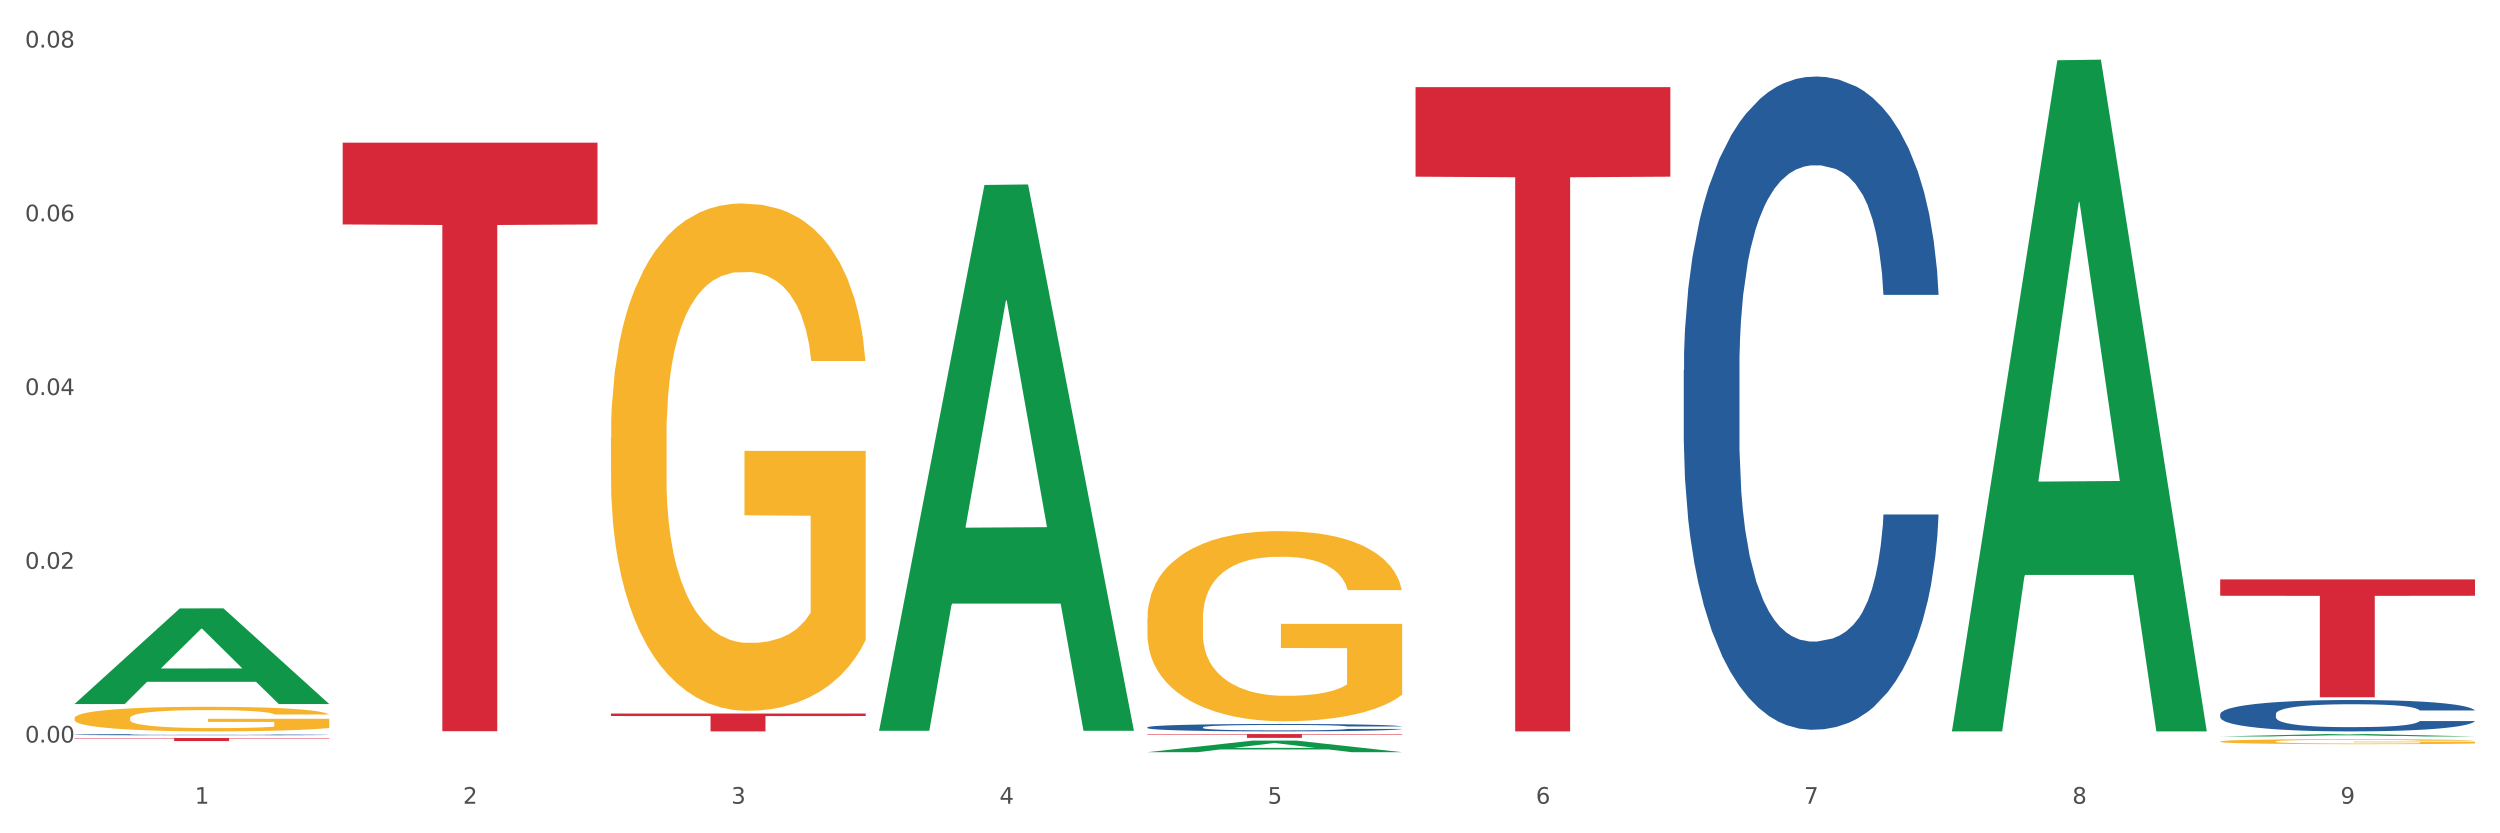 <?xml version="1.0" encoding="utf-8" standalone="no"?>
<!DOCTYPE svg PUBLIC "-//W3C//DTD SVG 1.1//EN"
  "http://www.w3.org/Graphics/SVG/1.1/DTD/svg11.dtd">
<svg xmlns:xlink="http://www.w3.org/1999/xlink" width="1080pt" height="360pt" viewBox="0 0 1080 360" xmlns="http://www.w3.org/2000/svg" version="1.1">
 <rect x="0" y="0" width="1080" height="360" fill="#333333" stroke="none"/>
 <defs>
  <style type="text/css">*{stroke-linejoin: round; stroke-linecap: butt}</style>
 </defs>
 <g id="figure_1">
  <g id="patch_1">
   <path d="M 0 360 
L 1080 360 
L 1080 0 
L 0 0 
z
" style="fill: #ffffff; stroke: #ffffff; stroke-linejoin: miter"/>
  </g>
  <g id="axes_1">
   <g id="matplotlib.axis_1">
    <g id="xtick_1">
     <g id="text_1">
      <!-- 1 -->
      <g style="fill: #4d4d4d" transform="translate(84.159 347.204) scale(0.096 -0.096)">
       <defs>
        <path id="DejaVuSans-31" d="M 794 531 
L 1825 531 
L 1825 4091 
L 703 3866 
L 703 4441 
L 1819 4666 
L 2450 4666 
L 2450 531 
L 3481 531 
L 3481 0 
L 794 0 
L 794 531 
z
" transform="scale(0.016)"/>
       </defs>
       <use xlink:href="#DejaVuSans-31"/>
      </g>
     </g>
    </g>
    <g id="xtick_2">
     <g id="text_2">
      <!-- 2 -->
      <g style="fill: #4d4d4d" transform="translate(200.027 347.204) scale(0.096 -0.096)">
       <defs>
        <path id="DejaVuSans-32" d="M 1228 531 
L 3431 531 
L 3431 0 
L 469 0 
L 469 531 
Q 828 903 1448 1529 
Q 2069 2156 2228 2338 
Q 2531 2678 2651 2914 
Q 2772 3150 2772 3378 
Q 2772 3750 2511 3984 
Q 2250 4219 1831 4219 
Q 1534 4219 1204 4116 
Q 875 4013 500 3803 
L 500 4441 
Q 881 4594 1212 4672 
Q 1544 4750 1819 4750 
Q 2544 4750 2975 4387 
Q 3406 4025 3406 3419 
Q 3406 3131 3298 2873 
Q 3191 2616 2906 2266 
Q 2828 2175 2409 1742 
Q 1991 1309 1228 531 
z
" transform="scale(0.016)"/>
       </defs>
       <use xlink:href="#DejaVuSans-32"/>
      </g>
     </g>
    </g>
    <g id="xtick_3">
     <g id="text_3">
      <!-- 3 -->
      <g style="fill: #4d4d4d" transform="translate(315.896 347.204) scale(0.096 -0.096)">
       <defs>
        <path id="DejaVuSans-33" d="M 2597 2516 
Q 3050 2419 3304 2112 
Q 3559 1806 3559 1356 
Q 3559 666 3084 287 
Q 2609 -91 1734 -91 
Q 1441 -91 1130 -33 
Q 819 25 488 141 
L 488 750 
Q 750 597 1062 519 
Q 1375 441 1716 441 
Q 2309 441 2620 675 
Q 2931 909 2931 1356 
Q 2931 1769 2642 2001 
Q 2353 2234 1838 2234 
L 1294 2234 
L 1294 2753 
L 1863 2753 
Q 2328 2753 2575 2939 
Q 2822 3125 2822 3475 
Q 2822 3834 2567 4026 
Q 2313 4219 1838 4219 
Q 1578 4219 1281 4162 
Q 984 4106 628 3988 
L 628 4550 
Q 988 4650 1302 4700 
Q 1616 4750 1894 4750 
Q 2613 4750 3031 4423 
Q 3450 4097 3450 3541 
Q 3450 3153 3228 2886 
Q 3006 2619 2597 2516 
z
" transform="scale(0.016)"/>
       </defs>
       <use xlink:href="#DejaVuSans-33"/>
      </g>
     </g>
    </g>
    <g id="xtick_4">
     <g id="text_4">
      <!-- 4 -->
      <g style="fill: #4d4d4d" transform="translate(431.765 347.204) scale(0.096 -0.096)">
       <defs>
        <path id="DejaVuSans-34" d="M 2419 4116 
L 825 1625 
L 2419 1625 
L 2419 4116 
z
M 2253 4666 
L 3047 4666 
L 3047 1625 
L 3713 1625 
L 3713 1100 
L 3047 1100 
L 3047 0 
L 2419 0 
L 2419 1100 
L 313 1100 
L 313 1709 
L 2253 4666 
z
" transform="scale(0.016)"/>
       </defs>
       <use xlink:href="#DejaVuSans-34"/>
      </g>
     </g>
    </g>
    <g id="xtick_5">
     <g id="text_5">
      <!-- 5 -->
      <g style="fill: #4d4d4d" transform="translate(547.634 347.204) scale(0.096 -0.096)">
       <defs>
        <path id="DejaVuSans-35" d="M 691 4666 
L 3169 4666 
L 3169 4134 
L 1269 4134 
L 1269 2991 
Q 1406 3038 1543 3061 
Q 1681 3084 1819 3084 
Q 2600 3084 3056 2656 
Q 3513 2228 3513 1497 
Q 3513 744 3044 326 
Q 2575 -91 1722 -91 
Q 1428 -91 1123 -41 
Q 819 9 494 109 
L 494 744 
Q 775 591 1075 516 
Q 1375 441 1709 441 
Q 2250 441 2565 725 
Q 2881 1009 2881 1497 
Q 2881 1984 2565 2268 
Q 2250 2553 1709 2553 
Q 1456 2553 1204 2497 
Q 953 2441 691 2322 
L 691 4666 
z
" transform="scale(0.016)"/>
       </defs>
       <use xlink:href="#DejaVuSans-35"/>
      </g>
     </g>
    </g>
    <g id="xtick_6">
     <g id="text_6">
      <!-- 6 -->
      <g style="fill: #4d4d4d" transform="translate(663.502 347.204) scale(0.096 -0.096)">
       <defs>
        <path id="DejaVuSans-36" d="M 2113 2584 
Q 1688 2584 1439 2293 
Q 1191 2003 1191 1497 
Q 1191 994 1439 701 
Q 1688 409 2113 409 
Q 2538 409 2786 701 
Q 3034 994 3034 1497 
Q 3034 2003 2786 2293 
Q 2538 2584 2113 2584 
z
M 3366 4563 
L 3366 3988 
Q 3128 4100 2886 4159 
Q 2644 4219 2406 4219 
Q 1781 4219 1451 3797 
Q 1122 3375 1075 2522 
Q 1259 2794 1537 2939 
Q 1816 3084 2150 3084 
Q 2853 3084 3261 2657 
Q 3669 2231 3669 1497 
Q 3669 778 3244 343 
Q 2819 -91 2113 -91 
Q 1303 -91 875 529 
Q 447 1150 447 2328 
Q 447 3434 972 4092 
Q 1497 4750 2381 4750 
Q 2619 4750 2861 4703 
Q 3103 4656 3366 4563 
z
" transform="scale(0.016)"/>
       </defs>
       <use xlink:href="#DejaVuSans-36"/>
      </g>
     </g>
    </g>
    <g id="xtick_7">
     <g id="text_7">
      <!-- 7 -->
      <g style="fill: #4d4d4d" transform="translate(779.371 347.204) scale(0.096 -0.096)">
       <defs>
        <path id="DejaVuSans-37" d="M 525 4666 
L 3525 4666 
L 3525 4397 
L 1831 0 
L 1172 0 
L 2766 4134 
L 525 4134 
L 525 4666 
z
" transform="scale(0.016)"/>
       </defs>
       <use xlink:href="#DejaVuSans-37"/>
      </g>
     </g>
    </g>
    <g id="xtick_8">
     <g id="text_8">
      <!-- 8 -->
      <g style="fill: #4d4d4d" transform="translate(895.24 347.204) scale(0.096 -0.096)">
       <defs>
        <path id="DejaVuSans-38" d="M 2034 2216 
Q 1584 2216 1326 1975 
Q 1069 1734 1069 1313 
Q 1069 891 1326 650 
Q 1584 409 2034 409 
Q 2484 409 2743 651 
Q 3003 894 3003 1313 
Q 3003 1734 2745 1975 
Q 2488 2216 2034 2216 
z
M 1403 2484 
Q 997 2584 770 2862 
Q 544 3141 544 3541 
Q 544 4100 942 4425 
Q 1341 4750 2034 4750 
Q 2731 4750 3128 4425 
Q 3525 4100 3525 3541 
Q 3525 3141 3298 2862 
Q 3072 2584 2669 2484 
Q 3125 2378 3379 2068 
Q 3634 1759 3634 1313 
Q 3634 634 3220 271 
Q 2806 -91 2034 -91 
Q 1263 -91 848 271 
Q 434 634 434 1313 
Q 434 1759 690 2068 
Q 947 2378 1403 2484 
z
M 1172 3481 
Q 1172 3119 1398 2916 
Q 1625 2713 2034 2713 
Q 2441 2713 2670 2916 
Q 2900 3119 2900 3481 
Q 2900 3844 2670 4047 
Q 2441 4250 2034 4250 
Q 1625 4250 1398 4047 
Q 1172 3844 1172 3481 
z
" transform="scale(0.016)"/>
       </defs>
       <use xlink:href="#DejaVuSans-38"/>
      </g>
     </g>
    </g>
    <g id="xtick_9">
     <g id="text_9">
      <!-- 9 -->
      <g style="fill: #4d4d4d" transform="translate(1011.108 347.204) scale(0.096 -0.096)">
       <defs>
        <path id="DejaVuSans-39" d="M 703 97 
L 703 672 
Q 941 559 1184 500 
Q 1428 441 1663 441 
Q 2288 441 2617 861 
Q 2947 1281 2994 2138 
Q 2813 1869 2534 1725 
Q 2256 1581 1919 1581 
Q 1219 1581 811 2004 
Q 403 2428 403 3163 
Q 403 3881 828 4315 
Q 1253 4750 1959 4750 
Q 2769 4750 3195 4129 
Q 3622 3509 3622 2328 
Q 3622 1225 3098 567 
Q 2575 -91 1691 -91 
Q 1453 -91 1209 -44 
Q 966 3 703 97 
z
M 1959 2075 
Q 2384 2075 2632 2365 
Q 2881 2656 2881 3163 
Q 2881 3666 2632 3958 
Q 2384 4250 1959 4250 
Q 1534 4250 1286 3958 
Q 1038 3666 1038 3163 
Q 1038 2656 1286 2365 
Q 1534 2075 1959 2075 
z
" transform="scale(0.016)"/>
       </defs>
       <use xlink:href="#DejaVuSans-39"/>
      </g>
     </g>
    </g>
    <g id="xtick_10"/>
    <g id="xtick_11"/>
    <g id="xtick_12"/>
    <g id="xtick_13"/>
    <g id="xtick_14"/>
    <g id="xtick_15"/>
    <g id="xtick_16"/>
    <g id="xtick_17"/>
   </g>
   <g id="matplotlib.axis_2">
    <g id="ytick_1">
     <g id="text_10">
      <!-- 0.00 -->
      <g style="fill: #4d4d4d" transform="translate(10.8 320.774) scale(0.096 -0.096)">
       <defs>
        <path id="DejaVuSans-30" d="M 2034 4250 
Q 1547 4250 1301 3770 
Q 1056 3291 1056 2328 
Q 1056 1369 1301 889 
Q 1547 409 2034 409 
Q 2525 409 2770 889 
Q 3016 1369 3016 2328 
Q 3016 3291 2770 3770 
Q 2525 4250 2034 4250 
z
M 2034 4750 
Q 2819 4750 3233 4129 
Q 3647 3509 3647 2328 
Q 3647 1150 3233 529 
Q 2819 -91 2034 -91 
Q 1250 -91 836 529 
Q 422 1150 422 2328 
Q 422 3509 836 4129 
Q 1250 4750 2034 4750 
z
" transform="scale(0.016)"/>
        <path id="DejaVuSans-2e" d="M 684 794 
L 1344 794 
L 1344 0 
L 684 0 
L 684 794 
z
" transform="scale(0.016)"/>
       </defs>
       <use xlink:href="#DejaVuSans-30"/>
       <use xlink:href="#DejaVuSans-2e" transform="translate(63.623 0)"/>
       <use xlink:href="#DejaVuSans-30" transform="translate(95.41 0)"/>
       <use xlink:href="#DejaVuSans-30" transform="translate(159.033 0)"/>
      </g>
     </g>
    </g>
    <g id="ytick_2">
     <g id="text_11">
      <!-- 0.02 -->
      <g style="fill: #4d4d4d" transform="translate(10.8 245.715) scale(0.096 -0.096)">
       <use xlink:href="#DejaVuSans-30"/>
       <use xlink:href="#DejaVuSans-2e" transform="translate(63.623 0)"/>
       <use xlink:href="#DejaVuSans-30" transform="translate(95.41 0)"/>
       <use xlink:href="#DejaVuSans-32" transform="translate(159.033 0)"/>
      </g>
     </g>
    </g>
    <g id="ytick_3">
     <g id="text_12">
      <!-- 0.04 -->
      <g style="fill: #4d4d4d" transform="translate(10.8 170.656) scale(0.096 -0.096)">
       <use xlink:href="#DejaVuSans-30"/>
       <use xlink:href="#DejaVuSans-2e" transform="translate(63.623 0)"/>
       <use xlink:href="#DejaVuSans-30" transform="translate(95.41 0)"/>
       <use xlink:href="#DejaVuSans-34" transform="translate(159.033 0)"/>
      </g>
     </g>
    </g>
    <g id="ytick_4">
     <g id="text_13">
      <!-- 0.06 -->
      <g style="fill: #4d4d4d" transform="translate(10.8 95.598) scale(0.096 -0.096)">
       <use xlink:href="#DejaVuSans-30"/>
       <use xlink:href="#DejaVuSans-2e" transform="translate(63.623 0)"/>
       <use xlink:href="#DejaVuSans-30" transform="translate(95.41 0)"/>
       <use xlink:href="#DejaVuSans-36" transform="translate(159.033 0)"/>
      </g>
     </g>
    </g>
    <g id="ytick_5">
     <g id="text_14">
      <!-- 0.08 -->
      <g style="fill: #4d4d4d" transform="translate(10.8 20.539) scale(0.096 -0.096)">
       <use xlink:href="#DejaVuSans-30"/>
       <use xlink:href="#DejaVuSans-2e" transform="translate(63.623 0)"/>
       <use xlink:href="#DejaVuSans-30" transform="translate(95.41 0)"/>
       <use xlink:href="#DejaVuSans-38" transform="translate(159.033 0)"/>
      </g>
     </g>
    </g>
    <g id="ytick_6"/>
    <g id="ytick_7"/>
    <g id="ytick_8"/>
    <g id="ytick_9"/>
   </g>
   <g id="PolyCollection_1">
    <path d="M 32.175 304.094 
L 32.288 304.055 
L 77.68 262.832 
L 96.518 262.793 
L 142.25 304.171 
L 120.462 304.171 
L 110.589 294.536 
L 63.722 294.536 
L 63.382 294.691 
L 53.85 304.171 
L 32.175 304.171 
L 32.175 304.094 
L 69.623 288.786 
L 104.689 288.747 
L 87.326 271.613 
L 87.099 271.535 
L 86.872 271.652 
L 69.51 288.747 
L 69.623 288.786 
L 32.175 304.094 
z
" clip-path="url(#pb1077398a8)" style="fill: #109648"/>
    <path d="M 148.044 61.628 
L 258.119 61.628 
L 258.119 96.96 
L 214.819 97.199 
L 214.819 315.879 
L 191.083 315.879 
L 191.083 97.199 
L 148.044 96.96 
L 148.044 61.866 
L 148.044 61.628 
z
" clip-path="url(#pb1077398a8)" style="fill: #d62839"/>
    <path d="M 32.175 318.825 
L 142.25 318.825 
L 142.25 319.007 
L 98.951 319.009 
L 98.951 320.139 
L 75.214 320.139 
L 75.214 319.009 
L 32.175 319.007 
L 32.175 318.826 
L 32.175 318.825 
z
" clip-path="url(#pb1077398a8)" style="fill: #d62839"/>
    <path d="M 32.175 310.246 
L 32.305 310.236 
L 32.305 309.887 
L 32.565 309.586 
L 33.864 308.859 
L 35.814 308.257 
L 37.243 307.937 
L 38.673 307.675 
L 40.362 307.413 
L 42.442 307.141 
L 46.211 306.744 
L 48.55 306.54 
L 51.409 306.326 
L 56.607 306.016 
L 60.376 305.841 
L 64.275 305.696 
L 70.643 305.521 
L 74.802 305.444 
L 79.22 305.385 
L 84.548 305.347 
L 88.577 305.337 
L 97.414 305.366 
L 104.952 305.453 
L 108.591 305.521 
L 113.269 305.638 
L 115.739 305.715 
L 119.767 305.87 
L 123.926 306.074 
L 126.785 306.249 
L 131.074 306.579 
L 134.323 306.909 
L 137.312 307.316 
L 138.871 307.597 
L 140.041 307.859 
L 141.081 308.16 
L 142.12 308.636 
L 118.728 308.636 
L 117.818 308.296 
L 116.388 307.976 
L 114.309 307.665 
L 112.49 307.471 
L 109.371 307.229 
L 106.512 307.074 
L 103.522 306.957 
L 99.884 306.86 
L 97.025 306.812 
L 92.996 306.773 
L 85.068 306.782 
L 79.74 306.86 
L 76.101 306.957 
L 73.762 307.044 
L 71.683 307.141 
L 69.343 307.277 
L 66.614 307.481 
L 64.665 307.665 
L 62.715 307.898 
L 61.156 308.131 
L 59.726 308.403 
L 58.557 308.694 
L 57.647 308.995 
L 56.867 309.363 
L 56.217 309.975 
L 56.217 311.304 
L 56.477 311.604 
L 57.127 312.002 
L 57.907 312.303 
L 59.206 312.662 
L 60.376 312.905 
L 62.585 313.254 
L 65.055 313.545 
L 67.004 313.729 
L 68.953 313.885 
L 72.332 314.098 
L 76.101 314.273 
L 79.35 314.379 
L 83.769 314.476 
L 86.758 314.515 
L 89.357 314.535 
L 95.725 314.535 
L 100.274 314.505 
L 105.342 314.438 
L 109.241 314.35 
L 112.49 314.244 
L 116.129 314.069 
L 118.468 313.904 
L 118.468 311.876 
L 89.877 311.866 
L 89.877 310.518 
L 142.25 310.518 
L 142.25 314.476 
L 140.041 314.68 
L 137.572 314.864 
L 134.973 315.029 
L 131.074 315.233 
L 126.395 315.427 
L 122.237 315.563 
L 117.818 315.679 
L 112.62 315.786 
L 105.862 315.883 
L 101.703 315.922 
L 96.505 315.951 
L 90.397 315.961 
L 85.068 315.941 
L 79.87 315.893 
L 74.412 315.806 
L 69.083 315.679 
L 65.055 315.553 
L 61.026 315.398 
L 56.737 315.194 
L 53.358 315 
L 50.759 314.826 
L 47.9 314.603 
L 44.781 314.311 
L 42.442 314.049 
L 40.362 313.778 
L 38.153 313.429 
L 36.594 313.128 
L 35.034 312.749 
L 34.124 312.468 
L 33.085 312.031 
L 32.305 311.42 
L 32.175 310.246 
z
" clip-path="url(#pb1077398a8)" style="fill: #f7b32b"/>
    <path d="M 959.125 308.491 
L 959.255 308.478 
L 959.255 308.132 
L 959.645 307.661 
L 961.076 306.794 
L 962.898 306.137 
L 966.021 305.369 
L 967.712 305.047 
L 969.924 304.688 
L 974.478 304.105 
L 979.683 303.61 
L 983.326 303.337 
L 986.058 303.164 
L 992.173 302.854 
L 995.686 302.718 
L 999.33 302.606 
L 1002.452 302.532 
L 1007.657 302.445 
L 1011.82 302.408 
L 1016.635 302.396 
L 1020.668 302.408 
L 1026.003 302.458 
L 1033.809 302.606 
L 1036.802 302.693 
L 1040.835 302.842 
L 1044.999 303.04 
L 1048.382 303.238 
L 1052.285 303.523 
L 1056.319 303.895 
L 1060.222 304.366 
L 1062.955 304.799 
L 1065.167 305.258 
L 1067.118 305.815 
L 1068.549 306.422 
L 1069.2 306.93 
L 1045.389 306.93 
L 1044.739 306.472 
L 1043.438 305.976 
L 1042.137 305.642 
L 1040.705 305.369 
L 1038.493 305.059 
L 1036.542 304.861 
L 1033.289 304.626 
L 1030.296 304.477 
L 1027.824 304.39 
L 1024.832 304.316 
L 1018.456 304.242 
L 1013.902 304.242 
L 1011.04 304.266 
L 1007.527 304.328 
L 1004.534 304.415 
L 1001.021 304.564 
L 998.289 304.725 
L 995.556 304.935 
L 993.995 305.084 
L 991.653 305.357 
L 990.092 305.58 
L 988.01 305.964 
L 986.839 306.236 
L 984.757 306.942 
L 983.846 307.463 
L 983.456 307.822 
L 983.196 308.218 
L 983.196 310.151 
L 983.976 311.018 
L 984.627 311.39 
L 985.668 311.811 
L 987.619 312.356 
L 990.482 312.889 
L 993.474 313.273 
L 995.947 313.508 
L 998.289 313.681 
L 1000.631 313.818 
L 1003.493 313.942 
L 1005.835 314.016 
L 1009.348 314.09 
L 1013.512 314.127 
L 1016.765 314.127 
L 1023.4 314.065 
L 1026.393 314.004 
L 1029.255 313.917 
L 1032.378 313.781 
L 1034.85 313.632 
L 1036.282 313.52 
L 1038.624 313.285 
L 1040.445 313.037 
L 1042.006 312.752 
L 1043.047 312.505 
L 1044.218 312.133 
L 1045.129 311.712 
L 1045.389 311.489 
L 1069.2 311.489 
L 1068.68 311.935 
L 1067.769 312.368 
L 1065.947 312.951 
L 1064.516 313.285 
L 1062.304 313.694 
L 1059.962 314.041 
L 1056.709 314.425 
L 1053.717 314.71 
L 1050.594 314.957 
L 1047.211 315.18 
L 1041.096 315.49 
L 1038.884 315.577 
L 1034.2 315.725 
L 1030.557 315.812 
L 1025.222 315.899 
L 1019.757 315.948 
L 1014.032 315.961 
L 1008.958 315.936 
L 1003.363 315.862 
L 999.85 315.787 
L 995.947 315.676 
L 991.393 315.502 
L 987.099 315.292 
L 983.065 315.044 
L 979.292 314.759 
L 975.779 314.437 
L 971.225 313.904 
L 967.842 313.384 
L 965.37 312.901 
L 963.679 312.492 
L 961.987 311.972 
L 961.076 311.613 
L 959.645 310.745 
L 959.125 309.94 
L 959.125 308.491 
z
" clip-path="url(#pb1077398a8)" style="fill: #255c99"/>
    <path d="M 727.387 159.863 
L 727.517 159.605 
L 727.517 152.389 
L 727.908 142.595 
L 729.339 124.553 
L 731.161 110.893 
L 734.283 94.913 
L 735.975 88.211 
L 738.187 80.737 
L 742.741 68.623 
L 747.945 58.314 
L 751.588 52.643 
L 754.321 49.035 
L 760.436 42.592 
L 763.949 39.756 
L 767.592 37.437 
L 770.715 35.89 
L 775.919 34.086 
L 780.083 33.313 
L 784.897 33.055 
L 788.931 33.313 
L 794.265 34.344 
L 802.072 37.437 
L 805.065 39.241 
L 809.098 42.334 
L 813.262 46.458 
L 816.645 50.581 
L 820.548 56.509 
L 824.581 64.242 
L 828.485 74.036 
L 831.217 83.057 
L 833.429 92.593 
L 835.381 104.191 
L 836.812 116.821 
L 837.463 127.388 
L 813.652 127.388 
L 813.001 117.852 
L 811.7 107.542 
L 810.399 100.583 
L 808.968 94.913 
L 806.756 88.469 
L 804.804 84.345 
L 801.551 79.448 
L 798.559 76.355 
L 796.087 74.551 
L 793.094 73.005 
L 786.719 71.458 
L 782.165 71.458 
L 779.302 71.974 
L 775.789 73.263 
L 772.797 75.067 
L 769.284 78.16 
L 766.551 81.51 
L 763.819 85.892 
L 762.257 88.985 
L 759.915 94.655 
L 758.354 99.294 
L 756.272 107.284 
L 755.101 112.954 
L 753.019 127.646 
L 752.109 138.471 
L 751.718 145.945 
L 751.458 154.193 
L 751.458 194.4 
L 752.239 212.442 
L 752.889 220.174 
L 753.93 228.937 
L 755.882 240.278 
L 758.744 251.361 
L 761.737 259.351 
L 764.209 264.248 
L 766.551 267.856 
L 768.893 270.691 
L 771.756 273.269 
L 774.098 274.815 
L 777.611 276.362 
L 781.774 277.135 
L 785.027 277.135 
L 791.663 275.846 
L 794.656 274.557 
L 797.518 272.753 
L 800.641 269.918 
L 803.113 266.825 
L 804.544 264.506 
L 806.886 259.608 
L 808.708 254.454 
L 810.269 248.526 
L 811.31 243.371 
L 812.481 235.639 
L 813.392 226.876 
L 813.652 222.236 
L 837.463 222.236 
L 836.942 231.515 
L 836.031 240.536 
L 834.21 252.65 
L 832.779 259.608 
L 830.567 268.114 
L 828.225 275.331 
L 824.972 283.321 
L 821.979 289.249 
L 818.856 294.403 
L 815.474 299.043 
L 809.358 305.486 
L 807.146 307.29 
L 802.462 310.383 
L 798.819 312.187 
L 793.485 313.992 
L 788.02 315.023 
L 782.295 315.28 
L 777.22 314.765 
L 771.626 313.218 
L 768.113 311.672 
L 764.209 309.352 
L 759.655 305.744 
L 755.362 301.362 
L 751.328 296.208 
L 747.555 290.28 
L 744.042 283.578 
L 739.488 272.495 
L 736.105 261.67 
L 733.633 251.619 
L 731.941 243.113 
L 730.25 232.288 
L 729.339 224.814 
L 727.908 206.772 
L 727.387 190.019 
L 727.387 159.863 
z
" clip-path="url(#pb1077398a8)" style="fill: #255c99"/>
    <path d="M 263.912 308.255 
L 373.988 308.255 
L 373.988 309.326 
L 330.688 309.333 
L 330.688 315.961 
L 306.951 315.961 
L 306.951 309.333 
L 263.912 309.326 
L 263.912 308.262 
L 263.912 308.255 
z
" clip-path="url(#pb1077398a8)" style="fill: #d62839"/>
    <path d="M 495.65 267.397 
L 495.78 267.322 
L 495.78 264.621 
L 496.04 262.295 
L 497.339 256.668 
L 499.289 252.017 
L 500.718 249.541 
L 502.148 247.515 
L 503.837 245.49 
L 505.917 243.389 
L 509.685 240.313 
L 512.025 238.737 
L 514.884 237.087 
L 520.082 234.686 
L 523.851 233.335 
L 527.75 232.21 
L 534.118 230.86 
L 538.276 230.259 
L 542.695 229.809 
L 548.023 229.509 
L 552.052 229.434 
L 560.889 229.659 
L 568.427 230.334 
L 572.066 230.86 
L 576.744 231.76 
L 579.214 232.36 
L 583.242 233.56 
L 587.401 235.136 
L 590.26 236.486 
L 594.549 239.037 
L 597.798 241.588 
L 600.787 244.739 
L 602.346 246.915 
L 603.516 248.941 
L 604.556 251.267 
L 605.595 254.943 
L 582.203 254.943 
L 581.293 252.317 
L 579.863 249.841 
L 577.784 247.44 
L 575.965 245.94 
L 572.846 244.064 
L 569.986 242.864 
L 566.997 241.963 
L 563.359 241.213 
L 560.499 240.838 
L 556.471 240.538 
L 548.543 240.613 
L 543.215 241.213 
L 539.576 241.963 
L 537.237 242.639 
L 535.157 243.389 
L 532.818 244.439 
L 530.089 246.015 
L 528.14 247.44 
L 526.19 249.241 
L 524.631 251.041 
L 523.201 253.142 
L 522.032 255.393 
L 521.122 257.719 
L 520.342 260.57 
L 519.692 265.296 
L 519.692 275.575 
L 519.952 277.901 
L 520.602 280.977 
L 521.382 283.303 
L 522.681 286.079 
L 523.851 287.954 
L 526.06 290.655 
L 528.529 292.906 
L 530.479 294.331 
L 532.428 295.532 
L 535.807 297.182 
L 539.576 298.533 
L 542.825 299.358 
L 547.244 300.108 
L 550.233 300.409 
L 552.832 300.559 
L 559.2 300.559 
L 563.748 300.334 
L 568.817 299.808 
L 572.716 299.133 
L 575.965 298.308 
L 579.603 296.957 
L 581.943 295.682 
L 581.943 280.001 
L 553.352 279.926 
L 553.352 269.498 
L 605.725 269.498 
L 605.725 300.108 
L 603.516 301.684 
L 601.047 303.109 
L 598.447 304.385 
L 594.549 305.96 
L 589.87 307.461 
L 585.711 308.511 
L 581.293 309.412 
L 576.094 310.237 
L 569.337 310.987 
L 565.178 311.287 
L 559.98 311.512 
L 553.871 311.587 
L 548.543 311.437 
L 543.345 311.062 
L 537.887 310.387 
L 532.558 309.412 
L 528.529 308.436 
L 524.501 307.236 
L 520.212 305.66 
L 516.833 304.16 
L 514.234 302.809 
L 511.375 301.084 
L 508.256 298.833 
L 505.917 296.807 
L 503.837 294.707 
L 501.628 292.006 
L 500.068 289.68 
L 498.509 286.754 
L 497.599 284.578 
L 496.56 281.202 
L 495.78 276.475 
L 495.65 267.397 
z
" clip-path="url(#pb1077398a8)" style="fill: #f7b32b"/>
    <path d="M 263.912 189.175 
L 264.042 188.975 
L 264.042 181.768 
L 264.302 175.562 
L 265.602 160.547 
L 267.551 148.135 
L 268.981 141.529 
L 270.41 136.123 
L 272.1 130.718 
L 274.179 125.113 
L 277.948 116.905 
L 280.287 112.701 
L 283.146 108.296 
L 288.345 101.89 
L 292.114 98.287 
L 296.012 95.284 
L 302.38 91.68 
L 306.539 90.079 
L 310.958 88.878 
L 316.286 88.077 
L 320.315 87.877 
L 329.152 88.477 
L 336.689 90.279 
L 340.328 91.68 
L 345.007 94.083 
L 347.476 95.684 
L 351.505 98.887 
L 355.663 103.091 
L 358.523 106.695 
L 362.811 113.502 
L 366.06 120.308 
L 369.049 128.716 
L 370.609 134.522 
L 371.778 139.927 
L 372.818 146.133 
L 373.858 155.943 
L 350.465 155.943 
L 349.555 148.936 
L 348.126 142.33 
L 346.047 135.923 
L 344.227 131.919 
L 341.108 126.915 
L 338.249 123.711 
L 335.26 121.309 
L 331.621 119.307 
L 328.762 118.306 
L 324.733 117.505 
L 316.806 117.706 
L 311.477 119.307 
L 307.839 121.309 
L 305.499 123.111 
L 303.42 125.113 
L 301.081 127.916 
L 298.352 132.12 
L 296.402 135.923 
L 294.453 140.728 
L 292.893 145.533 
L 291.464 151.138 
L 290.294 157.144 
L 289.384 163.35 
L 288.605 170.957 
L 287.955 183.57 
L 287.955 210.996 
L 288.215 217.202 
L 288.865 225.41 
L 289.644 231.616 
L 290.944 239.023 
L 292.114 244.028 
L 294.323 251.235 
L 296.792 257.241 
L 298.741 261.045 
L 300.691 264.248 
L 304.07 268.652 
L 307.839 272.256 
L 311.088 274.458 
L 315.506 276.46 
L 318.495 277.26 
L 321.094 277.661 
L 327.462 277.661 
L 332.011 277.06 
L 337.079 275.659 
L 340.978 273.857 
L 344.227 271.655 
L 347.866 268.052 
L 350.205 264.648 
L 350.205 222.808 
L 321.614 222.607 
L 321.614 194.78 
L 373.988 194.78 
L 373.988 276.46 
L 371.778 280.664 
L 369.309 284.467 
L 366.71 287.871 
L 362.811 292.075 
L 358.133 296.079 
L 353.974 298.881 
L 349.555 301.284 
L 344.357 303.486 
L 337.599 305.488 
L 333.44 306.289 
L 328.242 306.889 
L 322.134 307.089 
L 316.806 306.689 
L 311.607 305.688 
L 306.149 303.886 
L 300.821 301.284 
L 296.792 298.681 
L 292.763 295.478 
L 288.475 291.274 
L 285.096 287.27 
L 282.497 283.667 
L 279.637 279.062 
L 276.518 273.056 
L 274.179 267.651 
L 272.1 262.046 
L 269.891 254.839 
L 268.331 248.633 
L 266.772 240.825 
L 265.862 235.019 
L 264.822 226.011 
L 264.042 213.398 
L 263.912 189.175 
z
" clip-path="url(#pb1077398a8)" style="fill: #f7b32b"/>
    <path d="M 959.125 320.318 
L 959.255 320.316 
L 959.255 320.245 
L 959.515 320.184 
L 960.814 320.035 
L 962.764 319.912 
L 964.193 319.846 
L 965.623 319.793 
L 967.312 319.739 
L 969.391 319.684 
L 973.16 319.602 
L 975.5 319.561 
L 978.359 319.517 
L 983.557 319.454 
L 987.326 319.418 
L 991.225 319.388 
L 997.593 319.353 
L 1001.751 319.337 
L 1006.17 319.325 
L 1011.498 319.317 
L 1015.527 319.315 
L 1024.364 319.321 
L 1031.902 319.339 
L 1035.541 319.353 
L 1040.219 319.376 
L 1042.688 319.392 
L 1046.717 319.424 
L 1050.876 319.466 
L 1053.735 319.501 
L 1058.024 319.569 
L 1061.273 319.636 
L 1064.262 319.719 
L 1065.821 319.777 
L 1066.991 319.831 
L 1068.03 319.892 
L 1069.07 319.989 
L 1045.677 319.989 
L 1044.768 319.92 
L 1043.338 319.854 
L 1041.259 319.791 
L 1039.439 319.751 
L 1036.32 319.702 
L 1033.461 319.67 
L 1030.472 319.646 
L 1026.833 319.626 
L 1023.974 319.616 
L 1019.946 319.608 
L 1012.018 319.61 
L 1006.69 319.626 
L 1003.051 319.646 
L 1000.712 319.664 
L 998.632 319.684 
L 996.293 319.712 
L 993.564 319.753 
L 991.614 319.791 
L 989.665 319.838 
L 988.106 319.886 
L 986.676 319.942 
L 985.506 320.001 
L 984.597 320.063 
L 983.817 320.138 
L 983.167 320.263 
L 983.167 320.535 
L 983.427 320.596 
L 984.077 320.677 
L 984.857 320.739 
L 986.156 320.812 
L 987.326 320.862 
L 989.535 320.933 
L 992.004 320.993 
L 993.954 321.03 
L 995.903 321.062 
L 999.282 321.106 
L 1003.051 321.142 
L 1006.3 321.163 
L 1010.718 321.183 
L 1013.708 321.191 
L 1016.307 321.195 
L 1022.675 321.195 
L 1027.223 321.189 
L 1032.292 321.175 
L 1036.19 321.157 
L 1039.439 321.136 
L 1043.078 321.1 
L 1045.418 321.066 
L 1045.418 320.652 
L 1016.827 320.65 
L 1016.827 320.374 
L 1069.2 320.374 
L 1069.2 321.183 
L 1066.991 321.225 
L 1064.521 321.263 
L 1061.922 321.296 
L 1058.024 321.338 
L 1053.345 321.378 
L 1049.186 321.405 
L 1044.768 321.429 
L 1039.569 321.451 
L 1032.811 321.471 
L 1028.653 321.479 
L 1023.454 321.485 
L 1017.346 321.487 
L 1012.018 321.483 
L 1006.82 321.473 
L 1001.361 321.455 
L 996.033 321.429 
L 992.004 321.403 
L 987.976 321.372 
L 983.687 321.33 
L 980.308 321.29 
L 977.709 321.255 
L 974.85 321.209 
L 971.731 321.149 
L 969.391 321.096 
L 967.312 321.04 
L 965.103 320.969 
L 963.543 320.908 
L 961.984 320.83 
L 961.074 320.773 
L 960.034 320.683 
L 959.255 320.558 
L 959.125 320.318 
z
" clip-path="url(#pb1077398a8)" style="fill: #f7b32b"/>
    <path d="M 32.175 317.366 
L 32.305 317.365 
L 32.305 317.352 
L 32.695 317.333 
L 34.127 317.299 
L 35.948 317.273 
L 39.071 317.243 
L 40.762 317.23 
L 42.974 317.216 
L 47.528 317.193 
L 52.733 317.174 
L 56.376 317.163 
L 59.108 317.156 
L 65.224 317.144 
L 68.737 317.139 
L 72.38 317.135 
L 75.503 317.132 
L 80.707 317.128 
L 84.871 317.127 
L 89.685 317.126 
L 93.718 317.127 
L 99.053 317.129 
L 106.86 317.135 
L 109.852 317.138 
L 113.886 317.144 
L 118.049 317.152 
L 121.432 317.159 
L 125.336 317.171 
L 129.369 317.185 
L 133.273 317.204 
L 136.005 317.221 
L 138.217 317.239 
L 140.168 317.261 
L 141.6 317.285 
L 142.25 317.304 
L 118.44 317.304 
L 117.789 317.286 
L 116.488 317.267 
L 115.187 317.254 
L 113.756 317.243 
L 111.544 317.231 
L 109.592 317.223 
L 106.339 317.214 
L 103.347 317.208 
L 100.874 317.205 
L 97.882 317.202 
L 91.506 317.199 
L 86.952 317.199 
L 84.09 317.2 
L 80.577 317.202 
L 77.584 317.206 
L 74.071 317.211 
L 71.339 317.218 
L 68.607 317.226 
L 67.045 317.232 
L 64.703 317.243 
L 63.142 317.251 
L 61.06 317.266 
L 59.889 317.277 
L 57.807 317.305 
L 56.896 317.325 
L 56.506 317.34 
L 56.246 317.355 
L 56.246 317.431 
L 57.027 317.465 
L 57.677 317.48 
L 58.718 317.496 
L 60.67 317.518 
L 63.532 317.539 
L 66.525 317.554 
L 68.997 317.563 
L 71.339 317.57 
L 73.681 317.575 
L 76.543 317.58 
L 78.885 317.583 
L 82.398 317.586 
L 86.562 317.587 
L 89.815 317.587 
L 96.451 317.585 
L 99.443 317.582 
L 102.306 317.579 
L 105.428 317.574 
L 107.901 317.568 
L 109.332 317.563 
L 111.674 317.554 
L 113.495 317.544 
L 115.057 317.533 
L 116.098 317.524 
L 117.269 317.509 
L 118.179 317.492 
L 118.44 317.484 
L 142.25 317.484 
L 141.73 317.501 
L 140.819 317.518 
L 138.997 317.541 
L 137.566 317.554 
L 135.354 317.57 
L 133.012 317.584 
L 129.759 317.599 
L 126.767 317.61 
L 123.644 317.62 
L 120.261 317.629 
L 114.146 317.641 
L 111.934 317.644 
L 107.25 317.65 
L 103.607 317.653 
L 98.272 317.657 
L 92.807 317.659 
L 87.083 317.659 
L 82.008 317.658 
L 76.413 317.655 
L 72.9 317.653 
L 68.997 317.648 
L 64.443 317.641 
L 60.149 317.633 
L 56.116 317.623 
L 52.342 317.612 
L 48.829 317.599 
L 44.275 317.579 
L 40.893 317.558 
L 38.42 317.539 
L 36.729 317.523 
L 35.037 317.503 
L 34.127 317.488 
L 32.695 317.454 
L 32.175 317.423 
L 32.175 317.366 
z
" clip-path="url(#pb1077398a8)" style="fill: #255c99"/>
    <path d="M 495.65 317.126 
L 605.725 317.126 
L 605.725 317.354 
L 562.425 317.356 
L 562.425 318.767 
L 538.689 318.767 
L 538.689 317.356 
L 495.65 317.354 
L 495.65 317.128 
L 495.65 317.126 
z
" clip-path="url(#pb1077398a8)" style="fill: #d62839"/>
    <path d="M 611.519 37.644 
L 721.594 37.644 
L 721.594 76.32 
L 678.294 76.581 
L 678.294 315.952 
L 654.557 315.952 
L 654.557 76.581 
L 611.519 76.32 
L 611.519 37.906 
L 611.519 37.644 
z
" clip-path="url(#pb1077398a8)" style="fill: #d62839"/>
    <path d="M 959.125 250.29 
L 1069.2 250.29 
L 1069.2 257.369 
L 1025.9 257.417 
L 1025.9 301.23 
L 1002.164 301.23 
L 1002.164 257.417 
L 959.125 257.369 
L 959.125 250.338 
L 959.125 250.29 
z
" clip-path="url(#pb1077398a8)" style="fill: #d62839"/>
    <path d="M 959.125 318.147 
L 959.238 318.147 
L 1004.63 317.127 
L 1023.468 317.126 
L 1069.2 318.149 
L 1047.412 318.149 
L 1037.539 317.911 
L 990.672 317.911 
L 990.332 317.915 
L 980.799 318.149 
L 959.125 318.149 
L 959.125 318.147 
L 996.573 317.769 
L 1031.638 317.768 
L 1014.276 317.344 
L 1014.049 317.342 
L 1013.822 317.345 
L 996.46 317.768 
L 996.573 317.769 
L 959.125 318.147 
z
" clip-path="url(#pb1077398a8)" style="fill: #109648"/>
    <path d="M 843.256 315.411 
L 843.369 315.139 
L 888.761 26.032 
L 907.599 25.759 
L 953.331 315.956 
L 931.543 315.956 
L 921.67 248.38 
L 874.803 248.38 
L 874.463 249.47 
L 864.931 315.956 
L 843.256 315.956 
L 843.256 315.411 
L 880.704 208.052 
L 915.77 207.78 
L 898.407 87.614 
L 898.18 87.069 
L 897.953 87.886 
L 880.591 207.78 
L 880.704 208.052 
L 843.256 315.411 
z
" clip-path="url(#pb1077398a8)" style="fill: #109648"/>
    <path d="M 495.65 324.94 
L 495.763 324.935 
L 541.155 319.937 
L 559.993 319.933 
L 605.725 324.95 
L 583.937 324.95 
L 574.064 323.781 
L 527.197 323.781 
L 526.857 323.8 
L 517.324 324.95 
L 495.65 324.95 
L 495.65 324.94 
L 533.098 323.084 
L 568.163 323.079 
L 550.801 321.002 
L 550.574 320.993 
L 550.347 321.007 
L 532.985 323.079 
L 533.098 323.084 
L 495.65 324.94 
z
" clip-path="url(#pb1077398a8)" style="fill: #109648"/>
    <path d="M 379.781 315.277 
L 379.895 315.055 
L 425.286 79.899 
L 444.124 79.677 
L 489.856 315.72 
L 468.068 315.72 
L 458.196 260.754 
L 411.328 260.754 
L 410.988 261.641 
L 401.456 315.72 
L 379.781 315.72 
L 379.781 315.277 
L 417.229 227.952 
L 452.295 227.73 
L 434.932 129.989 
L 434.705 129.545 
L 434.478 130.21 
L 417.116 227.73 
L 417.229 227.952 
L 379.781 315.277 
z
" clip-path="url(#pb1077398a8)" style="fill: #109648"/>
    <path d="M 495.65 314.194 
L 495.78 314.191 
L 495.78 314.109 
L 496.17 313.998 
L 497.602 313.793 
L 499.423 313.638 
L 502.546 313.456 
L 504.237 313.38 
L 506.449 313.295 
L 511.003 313.157 
L 516.208 313.04 
L 519.851 312.976 
L 522.583 312.934 
L 528.698 312.861 
L 532.212 312.829 
L 535.855 312.803 
L 538.977 312.785 
L 544.182 312.765 
L 548.345 312.756 
L 553.16 312.753 
L 557.193 312.756 
L 562.528 312.768 
L 570.335 312.803 
L 573.327 312.823 
L 577.361 312.858 
L 581.524 312.905 
L 584.907 312.952 
L 588.81 313.019 
L 592.844 313.107 
L 596.747 313.219 
L 599.48 313.321 
L 601.692 313.43 
L 603.643 313.561 
L 605.075 313.705 
L 605.725 313.825 
L 581.915 313.825 
L 581.264 313.717 
L 579.963 313.6 
L 578.662 313.52 
L 577.23 313.456 
L 575.019 313.383 
L 573.067 313.336 
L 569.814 313.28 
L 566.821 313.245 
L 564.349 313.225 
L 561.357 313.207 
L 554.981 313.189 
L 550.427 313.189 
L 547.565 313.195 
L 544.052 313.21 
L 541.059 313.23 
L 537.546 313.266 
L 534.814 313.304 
L 532.081 313.353 
L 530.52 313.389 
L 528.178 313.453 
L 526.617 313.506 
L 524.535 313.597 
L 523.364 313.661 
L 521.282 313.828 
L 520.371 313.951 
L 519.981 314.036 
L 519.721 314.13 
L 519.721 314.587 
L 520.501 314.792 
L 521.152 314.88 
L 522.193 314.979 
L 524.145 315.108 
L 527.007 315.234 
L 530 315.325 
L 532.472 315.381 
L 534.814 315.422 
L 537.156 315.454 
L 540.018 315.483 
L 542.36 315.501 
L 545.873 315.518 
L 550.037 315.527 
L 553.29 315.527 
L 559.925 315.513 
L 562.918 315.498 
L 565.781 315.477 
L 568.903 315.445 
L 571.375 315.41 
L 572.807 315.384 
L 575.149 315.328 
L 576.97 315.269 
L 578.532 315.202 
L 579.573 315.143 
L 580.744 315.056 
L 581.654 314.956 
L 581.915 314.903 
L 605.725 314.903 
L 605.205 315.009 
L 604.294 315.111 
L 602.472 315.249 
L 601.041 315.328 
L 598.829 315.425 
L 596.487 315.507 
L 593.234 315.598 
L 590.242 315.665 
L 587.119 315.724 
L 583.736 315.776 
L 577.621 315.849 
L 575.409 315.87 
L 570.725 315.905 
L 567.082 315.926 
L 561.747 315.946 
L 556.282 315.958 
L 550.557 315.961 
L 545.483 315.955 
L 539.888 315.937 
L 536.375 315.92 
L 532.472 315.893 
L 527.918 315.852 
L 523.624 315.803 
L 519.591 315.744 
L 515.817 315.677 
L 512.304 315.6 
L 507.75 315.475 
L 504.367 315.351 
L 501.895 315.237 
L 500.204 315.141 
L 498.512 315.017 
L 497.602 314.933 
L 496.17 314.727 
L 495.65 314.537 
L 495.65 314.194 
z
" clip-path="url(#pb1077398a8)" style="fill: #255c99"/>
   </g>
  </g>
 </g>
 <defs>
  <clipPath id="pb1077398a8">
   <rect x="32.175" y="10.8" width="1037.025" height="329.109"/>
  </clipPath>
 </defs>
</svg>
